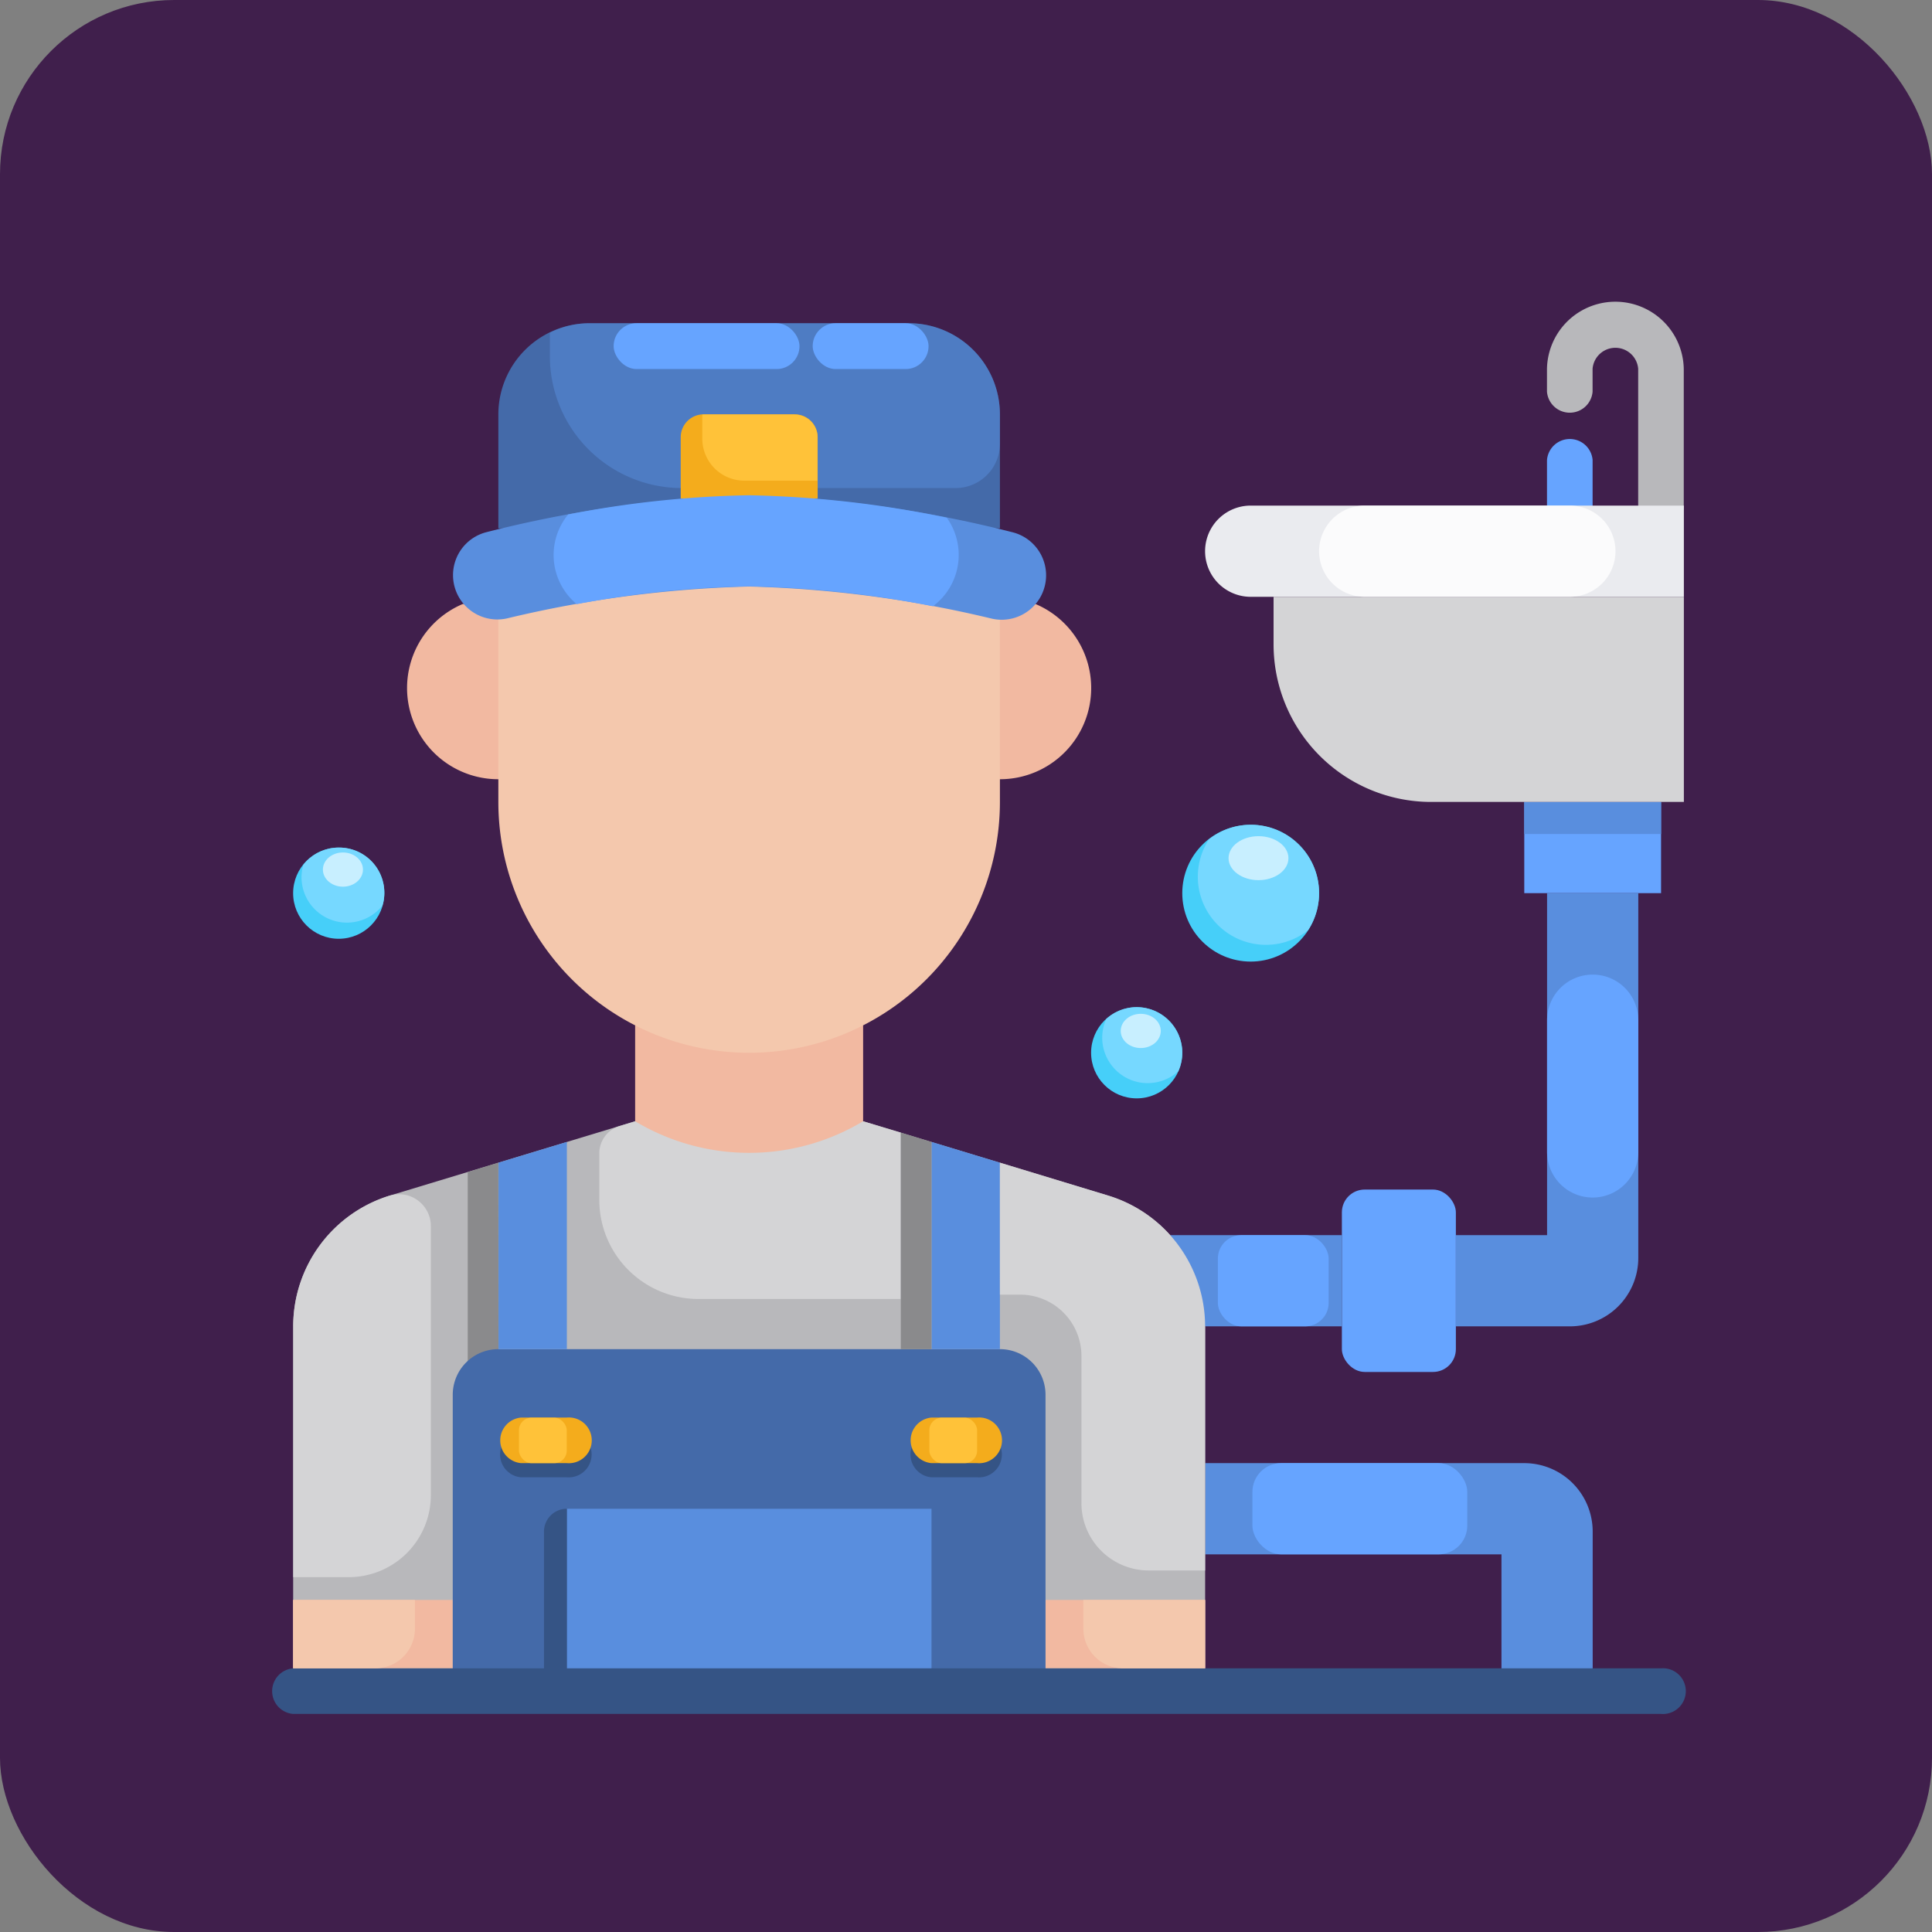 <svg id="Layer_1" data-name="Layer 1" xmlns="http://www.w3.org/2000/svg" viewBox="0 0 760 760">
  <rect x="0" y="0" width="760" height="760" fill="#808080" stroke="none"/>
  <rect width="760" height="760" rx="68.5" style="fill: #401f4c"/>
  <g id="Artboard_01" data-name="Artboard 01">
    <path d="M599.62,316.4h53.81v35.87H599.62Z" transform="translate(-0.01 -0.92)" style="fill: #66a4ff"/>
    <path d="M599.62,316.4h53.81V329H599.62Z" transform="translate(-0.01 -0.92)" style="fill: #598ede"/>
    <path d="M653.43,208.78a9,9,0,0,1-9-9V146a9,9,0,0,0-17.94,0v9a9,9,0,0,1-17.94,0v-9a26.91,26.91,0,0,1,53.81,0v53.81A9,9,0,0,1,653.43,208.78Z" transform="translate(-0.01 -0.92)" style="fill: #b8b8bb"/>
    <path d="M617.56,208.78a9,9,0,0,1-9-9V181.88a9,9,0,0,1,17.94,0v17.93A9,9,0,0,1,617.56,208.78Z" transform="translate(-0.01 -0.92)" style="fill: #66a4ff"/>
    <path d="M474.07,612.36H590.65v53.81h35.88V603.39a26.91,26.91,0,0,0-26.91-26.91H474.07Z" transform="translate(-0.01 -0.92)" style="fill: #598ede"/>
    <path d="M115.33,666.17V522.67a53.81,53.81,0,0,1,38-51.43L249.86,442h89.68l96.54,29.28a53.82,53.82,0,0,1,38,51.43v143.5Z" transform="translate(-0.01 -0.92)" style="fill: #b8b8bb"/>
    <path d="M274.81,511.91h79.55V446.44L339.54,442H249.86l-6.1,1.85a11.25,11.25,0,0,0-8,10.76V472.9A39,39,0,0,0,274.81,511.91Z" transform="translate(-0.01 -0.92)" style="fill: #d4d4d6"/>
    <path d="M196.05,458.28,184,462v77.62h12.09Z" transform="translate(-0.01 -0.92)" style="fill: #8a8a8c"/>
    <path d="M196.05,208.78V163.94a35.87,35.87,0,0,1,35.87-35.87H357.48a35.87,35.87,0,0,1,35.87,35.87v44.84Z" transform="translate(-0.01 -0.92)" style="fill: #446aa9"/>
    <path d="M357.48,128.07H231.92a35.5,35.5,0,0,0-15.6,3.7V141a51.91,51.91,0,0,0,51.91,51.91H375.9a17.44,17.44,0,0,0,17.45-17.44h0V163.94A35.87,35.87,0,0,0,357.48,128.07Z" transform="translate(-0.01 -0.92)" style="fill: #598ede;isolation: isolate;opacity: 0.5"/>
    <path d="M407.18,238.45a35.88,35.88,0,0,1-13.83,69H196.05a35.88,35.88,0,0,1-14-68.93Z" transform="translate(-0.01 -0.92)" style="fill: #f2b9a1"/>
    <path d="M249.86,404.29V442a87.15,87.15,0,0,0,89.68,0V404.29Z" transform="translate(-0.01 -0.92)" style="fill: #f2b9a1"/>
    <path d="M393.35,226.72V316.4a98.65,98.65,0,0,1-197.3,0V226.72Z" transform="translate(-0.01 -0.92)" style="fill: #f4c8ad"/>
    <path d="M411.29,630.3h62.78v26.9H411.29Z" transform="translate(-0.01 -0.92)" style="fill: #f2b9a1"/>
    <path d="M115.33,630.3h62.78v26.9H115.33Z" transform="translate(-0.01 -0.92)" style="fill: #f2b9a1"/>
    <path d="M411.29,666.17V549.58a17.94,17.94,0,0,0-17.94-17.94H196.05a17.94,17.94,0,0,0-17.94,17.94V666.17Z" transform="translate(-0.01 -0.92)" style="fill: #446aa9"/>
    <path d="M294.7,195.74a473.52,473.52,0,0,1,103.38,14.5,17.46,17.46,0,0,1-8.07,34,457.19,457.19,0,0,0-95.31-12.6,456.48,456.48,0,0,0-95.32,12.56,17.44,17.44,0,0,1-8.06-33.93,473.52,473.52,0,0,1,103.38-14.5Z" transform="translate(-0.01 -0.92)" style="fill: #598ede"/>
    <path d="M267.79,197V172.91a9,9,0,0,1,9-9h35.87a9,9,0,0,1,9,9V197Z" transform="translate(-0.01 -0.92)" style="fill: #f4ac1c"/>
    <path d="M384.38,582.05H366.44a9,9,0,0,1,0-17.94h17.94a9,9,0,1,1,0,17.94Z" transform="translate(-0.01 -0.92)" style="fill: #355485"/>
    <path d="M223,582.05H205a9,9,0,0,1,0-17.94H223a9,9,0,1,1,0,17.94Z" transform="translate(-0.01 -0.92)" style="fill: #355485"/>
    <path d="M384.38,576.48H366.44a9,9,0,0,1,0-17.93h17.94a9,9,0,1,1,0,17.93Z" transform="translate(-0.01 -0.92)" style="fill: #f4ac1c"/>
    <path d="M223,576.48H205a9,9,0,0,1,0-17.93H223a9,9,0,1,1,0,17.93Z" transform="translate(-0.01 -0.92)" style="fill: #f4ac1c"/>
    <path d="M223,450.12v81.52h-26.9V458.28Z" transform="translate(-0.01 -0.92)" style="fill: #598ede"/>
    <path d="M366.44,450.12v81.52h26.91V458.28Z" transform="translate(-0.01 -0.92)" style="fill: #598ede"/>
    <path d="M223,666.17V594.42H366.44v71.75Z" transform="translate(-0.01 -0.92)" style="fill: #598ede"/>
    <path d="M590.65,235.69H492a17.94,17.94,0,0,1,0-35.88H662.4v35.88Z" transform="translate(-0.01 -0.92)" style="fill: #eaebef"/>
    <path d="M501,235.69v18.69a62,62,0,0,0,62,62H662.4V235.69Z" transform="translate(-0.01 -0.92)" style="fill: #d4d4d6"/>
    <path d="M608.59,397.12V352.27h35.88v143.5a26.9,26.9,0,0,1-26.91,26.9H572.72V486.8h35.87Z" transform="translate(-0.01 -0.92)" style="fill: #598ede"/>
    <rect x="527.86" y="467.94" width="44.84" height="71.75" rx="8.97" style="fill: #66a4ff"/>
    <path d="M474.07,522.67h53.81V486.8H460.34Z" transform="translate(-0.01 -0.92)" style="fill: #598ede"/>
    <circle cx="491.99" cy="351.35" r="26.91" style="fill: #46cff9"/>
    <path d="M492,325.37a26.6,26.6,0,0,0-16.4,5.72,26.8,26.8,0,0,0,38.95,35.79A26.85,26.85,0,0,0,492,325.37Z" transform="translate(-0.01 -0.92)" style="fill: #76d8ff"/>
    <ellipse cx="495.06" cy="337.58" rx="11.78" ry="8.65" style="fill: #c8efff"/>
    <circle cx="447.15" cy="414.13" r="17.94" style="fill: #46cff9"/>
    <path d="M447.16,397.12a17.8,17.8,0,0,0-12,4.68,17.88,17.88,0,0,0,28.37,20.52,17.93,17.93,0,0,0-16.38-25.2Z" transform="translate(-0.01 -0.92)" style="fill: #76d8ff"/>
    <ellipse cx="448.74" cy="405.54" rx="7.88" ry="6.73" style="fill: #c8efff"/>
    <circle cx="133.25" cy="351.35" r="17.94" style="fill: #46cff9"/>
    <path d="M133.27,334.34a17.82,17.82,0,0,0-13.9,6.72,17.41,17.41,0,0,0-.75,4.86,17.87,17.87,0,0,0,31.84,11.21,17.72,17.72,0,0,0-17.19-22.79Z" transform="translate(-0.01 -0.92)" style="fill: #76d8ff"/>
    <ellipse cx="134.9" cy="342.07" rx="7.88" ry="6.73" style="fill: #c8efff"/>
    <path d="M223.52,203.3a25.06,25.06,0,0,0,3.38,35.28h0a395.49,395.49,0,0,1,67.79-7A405.05,405.05,0,0,1,367,239.42a25.2,25.2,0,0,0,5.45-34.85,417.69,417.69,0,0,0-77.78-8.83,404.08,404.08,0,0,0-71.18,7.56Z" transform="translate(-0.01 -0.92)" style="fill: #66a4ff"/>
    <path d="M312.63,163.94H276.76c-.17,0-.31.09-.48.1v9.41A16.52,16.52,0,0,0,292.8,190h28.8v-17a9,9,0,0,0-9-9Z" transform="translate(-0.01 -0.92)" style="fill: #ffc239"/>
    <rect x="241.39" y="127.14" width="73.11" height="18.04" rx="9.01" style="fill: #66a4ff"/>
    <rect x="319.69" y="127.14" width="45.58" height="18.04" rx="9.01" style="fill: #66a4ff"/>
    <rect x="365.58" y="557.69" width="18.79" height="17.87" rx="4.91" style="fill: #ffc239"/>
    <rect x="204.15" y="557.69" width="18.79" height="17.87" rx="4.91" style="fill: #ffc239"/>
    <path d="M223,594.42h0v71.75h-9V603.39A9,9,0,0,1,223,594.42Z" transform="translate(-0.01 -0.92)" style="fill: #355485"/>
    <path d="M653.43,675.14H115.33a9,9,0,0,1,0-17.94h538.1a9,9,0,1,1,0,17.94Z" transform="translate(-0.01 -0.92)" style="fill: #355485"/>
    <path d="M366.44,450.12l-12.08-3.67v85.19h12.08Z" transform="translate(-0.01 -0.92)" style="fill: #8a8a8c"/>
    <path d="M137.21,621.33A32.29,32.29,0,0,0,169.5,589V483.27A12.55,12.55,0,0,0,157,470.7a12.42,12.42,0,0,0-3.68.54,53.81,53.81,0,0,0-37.95,51.43v98.66Z" transform="translate(-0.01 -0.92)" style="fill: #d4d4d6"/>
    <path d="M393.35,510.2h7.95a24.12,24.12,0,0,1,24.12,24.12v57.9a26.48,26.48,0,0,0,26.47,26.48h22.18v-96a53.82,53.82,0,0,0-38-51.43l-42.73-13Z" transform="translate(-0.01 -0.92)" style="fill: #d4d4d6"/>
    <path d="M426.16,630.3h47.91v26.9H441.78a15.6,15.6,0,0,1-15.6-15.6V630.3Z" transform="translate(-0.01 -0.92)" style="fill: #f4c8ad"/>
    <path d="M147.64,657.2H115.36V630.3h47.88v11.3A15.59,15.59,0,0,1,147.64,657.2Z" transform="translate(-0.01 -0.92)" style="fill: #f4c8ad"/>
    <g>
      <rect x="492.67" y="575.56" width="84.52" height="35.87" rx="11.31" style="fill: #66a4ff"/>
      <rect x="479.08" y="485.88" width="43.58" height="35.87" rx="9.21" style="fill: #66a4ff"/>
      <path d="M626.53,384.3h0a17.94,17.94,0,0,1,17.94,17.94V454.1A17.94,17.94,0,0,1,626.53,472h0a17.94,17.94,0,0,1-17.94-17.94V402.24A17.94,17.94,0,0,1,626.53,384.3Z" transform="translate(-0.01 -0.92)" style="fill: #66a4ff"/>
    </g>
    <path d="M536.84,199.81h80.72a17.94,17.94,0,0,1,17.94,17.94h0a17.94,17.94,0,0,1-17.94,17.94H536.84a17.94,17.94,0,0,1-17.93-17.94h0A17.94,17.94,0,0,1,536.84,199.81Z" transform="translate(-0.01 -0.92)" style="fill: #fbfbfc"/>
  </g>
</svg>
